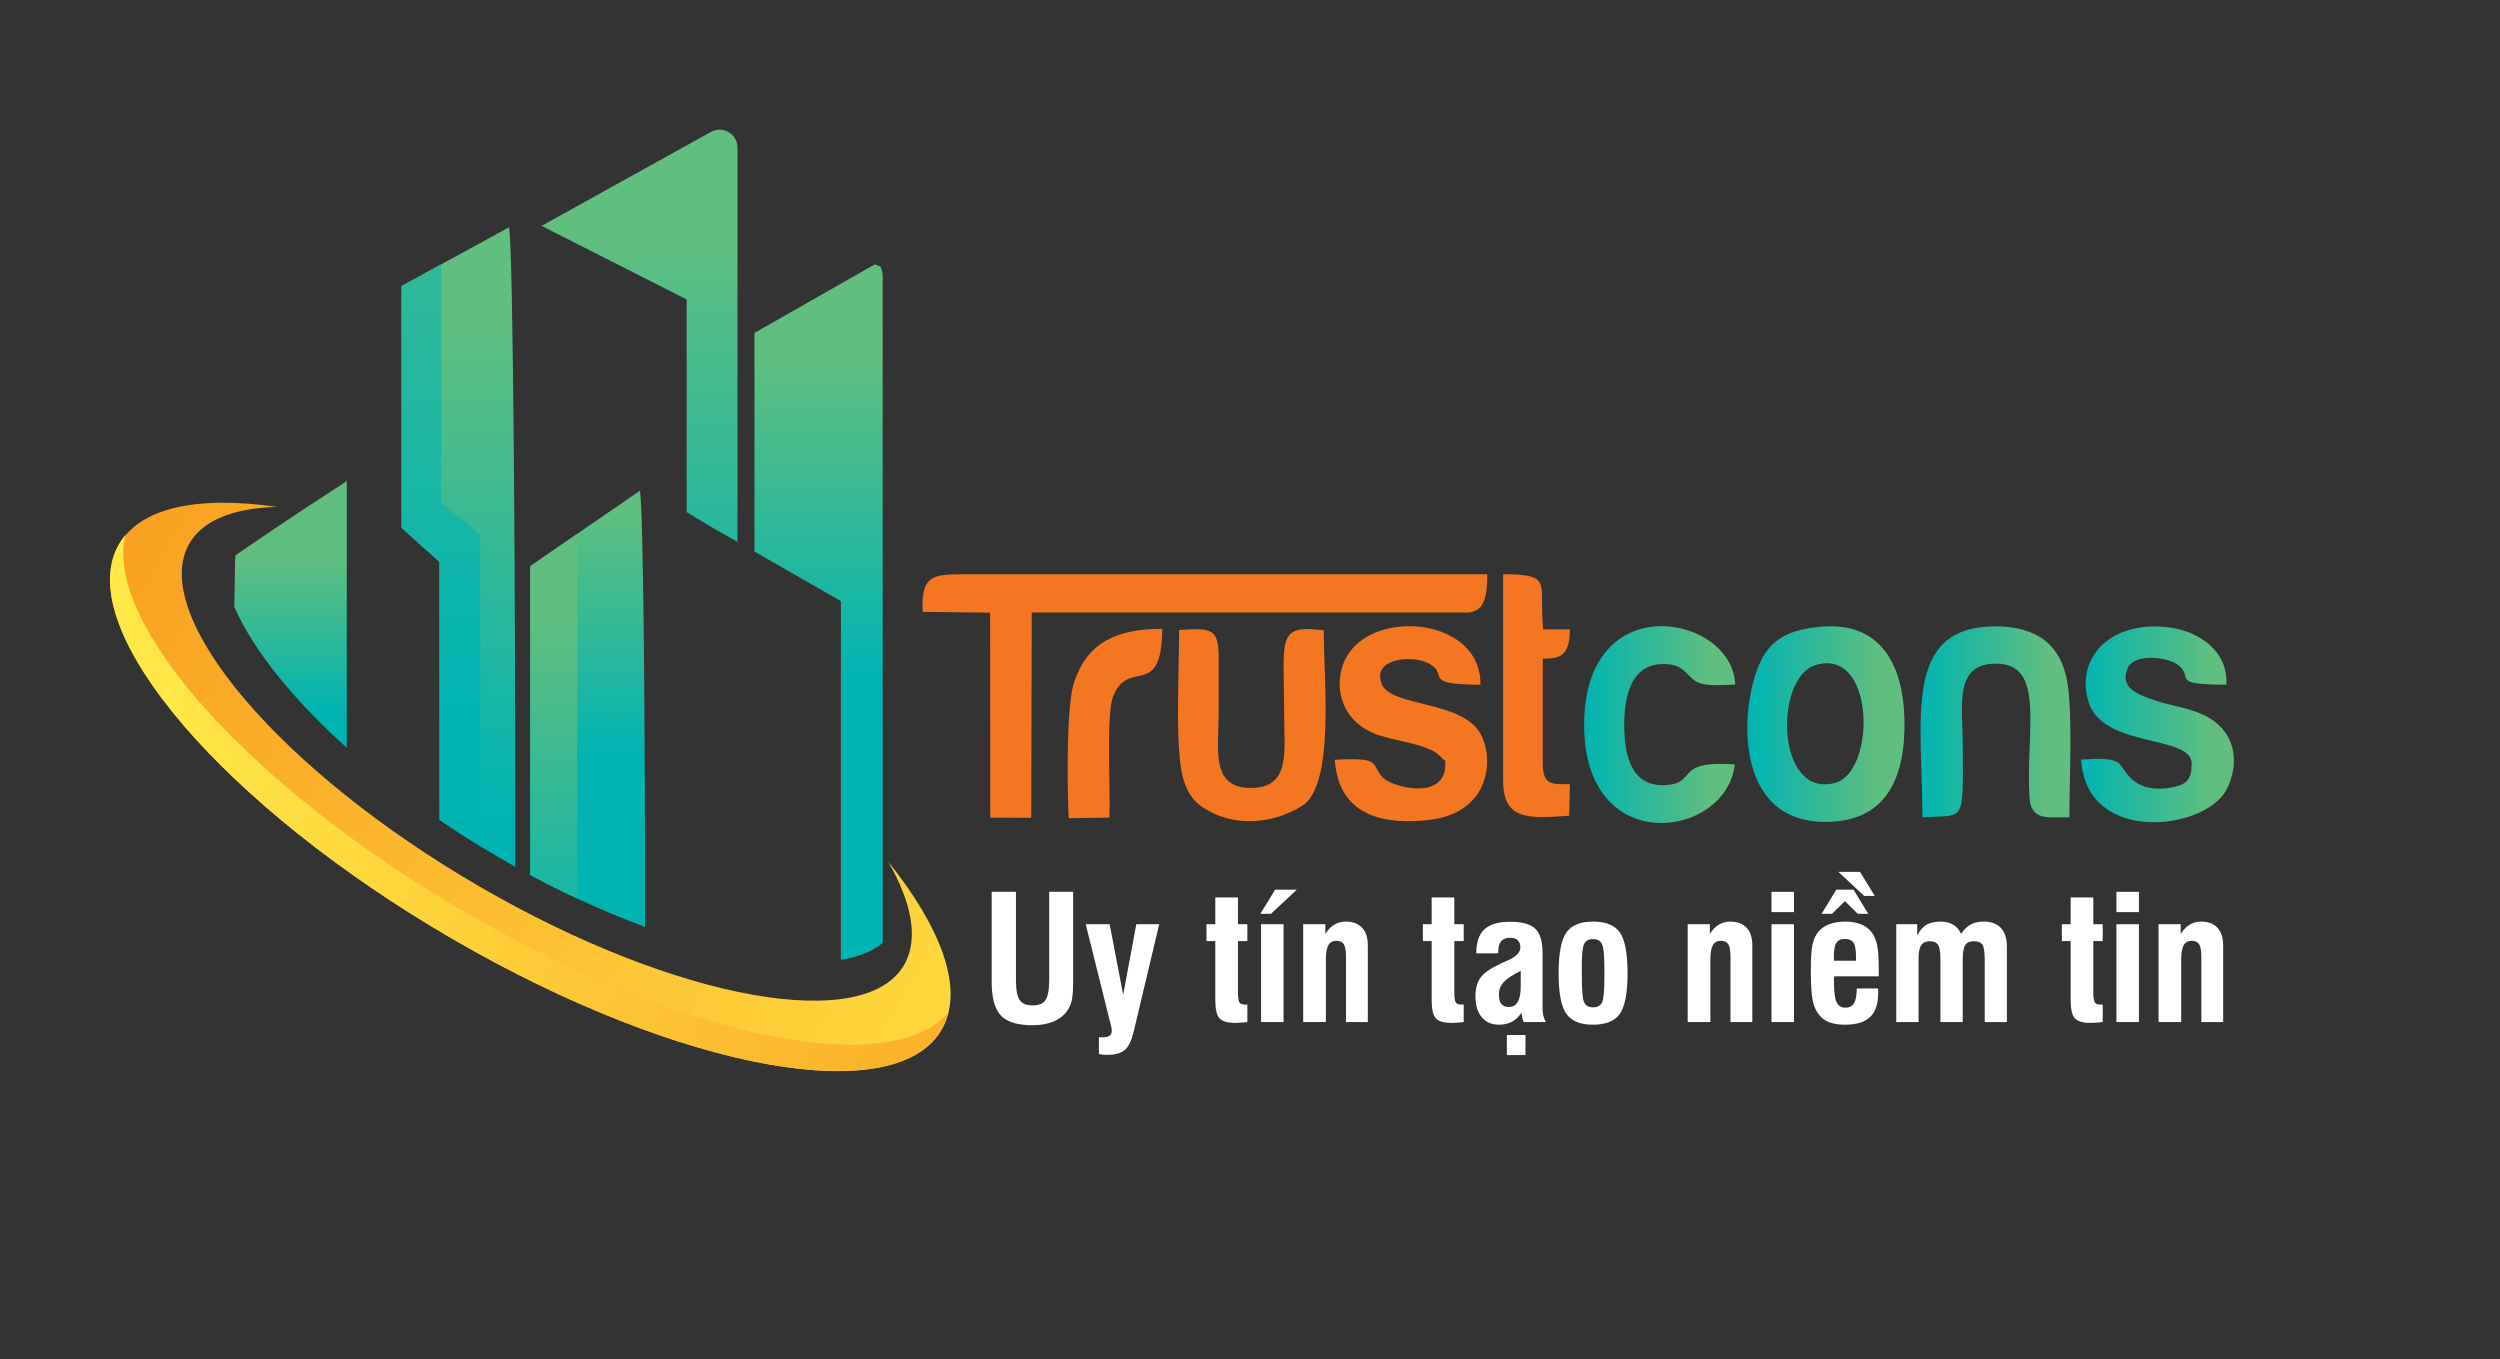 <?xml version="1.0" encoding="UTF-8"?>
<svg id="Layer_1" data-name="Layer 1" xmlns="http://www.w3.org/2000/svg" xmlns:xlink="http://www.w3.org/1999/xlink" viewBox="0 0 2640.63 1435.51">
  <rect x="0" y="0" width="2640.63" height="1435.51" fill="#333333" stroke="none"/>
  <defs>
    <style>
      .cls-1 {
        fill: url(#linear-gradient-11);
      }

      .cls-1, .cls-2, .cls-3, .cls-4, .cls-5, .cls-6, .cls-7, .cls-8, .cls-9, .cls-10, .cls-11, .cls-12, .cls-13, .cls-14, .cls-15, .cls-16 {
        stroke-width: 0px;
      }

      .cls-1, .cls-4, .cls-5, .cls-7, .cls-10, .cls-13, .cls-14 {
        fill-rule: evenodd;
      }

      .cls-2 {
        fill: url(#linear-gradient-6);
      }

      .cls-3 {
        fill: url(#linear-gradient-5);
      }

      .cls-4 {
        fill: url(#linear-gradient);
      }

      .cls-5 {
        fill: url(#linear-gradient-13);
      }

      .cls-6 {
        fill: url(#linear-gradient-7);
      }

      .cls-7 {
        fill: url(#linear-gradient-2);
      }

      .cls-8 {
        fill: url(#linear-gradient-3);
      }

      .cls-9 {
        fill: url(#linear-gradient-9);
      }

      .cls-10 {
        fill: #f47621;
      }

      .cls-11 {
        fill: url(#linear-gradient-8);
      }

      .cls-12 {
        fill: #fff;
      }

      .cls-13 {
        fill: url(#linear-gradient-12);
      }

      .cls-14 {
        fill: url(#linear-gradient-14);
      }

      .cls-15 {
        fill: url(#linear-gradient-10);
      }

      .cls-16 {
        fill: url(#linear-gradient-4);
      }
    </style>
    <linearGradient id="linear-gradient" x1="1231.3" y1="1256.31" x2="-16.79" y2="527.88" gradientUnits="userSpaceOnUse">
      <stop offset="0" stop-color="#ffe745"/>
      <stop offset="1" stop-color="#f8991d"/>
    </linearGradient>
    <linearGradient id="linear-gradient-2" x1="180.96" y1="747.8" x2="1378.73" y2="1165.32" xlink:href="#linear-gradient"/>
    <linearGradient id="linear-gradient-3" x1="864.66" y1="719.95" x2="864.66" y2="316.27" gradientUnits="userSpaceOnUse">
      <stop offset="0" stop-color="#00b4b4"/>
      <stop offset=".67" stop-color="#4cbc89"/>
      <stop offset=".84" stop-color="#60bf7f"/>
    </linearGradient>
    <linearGradient id="linear-gradient-4" x1="484.19" y1="869.85" x2="484.19" y2="238.02" xlink:href="#linear-gradient-3"/>
    <linearGradient id="linear-gradient-5" x1="675.52" y1="765.54" x2="675.52" y2="155.86" xlink:href="#linear-gradient-3"/>
    <linearGradient id="linear-gradient-6" x1="620.68" y1="799.55" x2="620.68" y2="492.67" xlink:href="#linear-gradient-3"/>
    <linearGradient id="linear-gradient-7" x1="306.9" y1="750.67" x2="306.9" y2="561.69" xlink:href="#linear-gradient-3"/>
    <linearGradient id="linear-gradient-8" x1="317.77" y1="570.34" x2="319.87" y2="570.34" xlink:href="#linear-gradient-3"/>
    <linearGradient id="linear-gradient-9" x1="465.79" y1="762.7" x2="465.79" y2="-391.5" xlink:href="#linear-gradient-3"/>
    <linearGradient id="linear-gradient-10" x1="584.84" y1="1042.15" x2="584.84" y2="578.77" xlink:href="#linear-gradient-3"/>
    <linearGradient id="linear-gradient-11" x1="1845.58" y1="764.84" x2="2011.62" y2="764.84" xlink:href="#linear-gradient-3"/>
    <linearGradient id="linear-gradient-12" x1="2198.13" y1="765.07" x2="2359.58" y2="765.07" xlink:href="#linear-gradient-3"/>
    <linearGradient id="linear-gradient-13" x1="2028.56" y1="762.46" x2="2186.91" y2="762.46" xlink:href="#linear-gradient-3"/>
    <linearGradient id="linear-gradient-14" x1="1673.24" y1="765.34" x2="1832.75" y2="765.34" xlink:href="#linear-gradient-3"/>
  </defs>
  <g>
    <g>
      <g>
        <path class="cls-4" d="M292.58,535.42c-85-12.28-147.09.73-168.45,42.81-45.32,89.21,113.43,273.98,354.19,413.72,240.75,139.74,472.73,181.76,518.03,92.52,21.38-42.09-2.81-105.15-58.18-174.36,24.41,42.51,31.88,79.55,18.2,106.47-38.9,76.61-240.68,41.22-449.84-80.18-209.19-121.42-346.85-283.04-307.94-359.63,13.68-26.93,47.36-40.09,93.99-41.35h0Z"/>
        <path class="cls-7" d="M123.82,578.08c-45.3,89.21,113.46,273.99,354.22,413.72,240.74,139.73,472.73,181.74,518.03,92.54,2.38-4.68,4.19-9.64,5.44-14.82-61.01,71.56-281.26,26.87-509.35-105.53-228.18-132.43-382.71-305.34-359.65-398.96-3.4,4-6.28,8.34-8.69,13.06Z"/>
      </g>
      <g>
        <path class="cls-8" d="M932.44,995.8c-6.98,6.15-16.4,10.99-28.19,14.45-5.01,1.47-10.38,2.66-16.04,3.63v-378.93c-30.18-17.29-60.6-34.73-91.32-52.35v-230.94c42.31-24.09,85.66-48.78,127.16-72.44,3.94,1.55,4.85,1.7,5.45,2.21.61.51,1.14,1.32,1.34,2.09.63,2.42,1.5,4.88,1.5,7.3.07,193.38.1,470.74.1,704.98Z"/>
        <path class="cls-16" d="M544.2,915.48c-5.6-3.11-11.22-6.34-16.84-9.6-6.68-3.91-13.34-7.87-19.91-11.97-14.79-9-29.2-18.34-43.23-27.87v-272.43c-14.58-13.09-26.96-24.23-40.09-36.1v-255.38c13.89-7.58,27.83-15.18,41.88-22.89,23.37-12.78,47.1-25.74,71.55-39.13,4.64,13.57,7.07,408.12,6.64,675.36Z"/>
        <path class="cls-3" d="M779,156v416.29c-21.75-11.82-37.11-21.35-53.74-31.36v-224.63c-22.84-11.38-132.81-67.56-153.22-77.73l178.77-99.18c12.64-7.01,28.19,2.12,28.19,16.6Z"/>
        <path class="cls-2" d="M681.25,979.08c-23.48-8.7-47.49-18.74-71.64-30.05-16.49-7.69-33.05-15.99-49.53-24.83v-326.14c16.45-11.31,32.92-22.7,49.53-34.15,21.84-15.03,43.9-30.19,66.15-45.53,3.96,12.27,5.78,265.21,5.49,460.7Z"/>
        <path class="cls-6" d="M366.26,508.13v281.65c-27.9-25.03-52.48-50.63-72.91-76.11-20.51-25.55-36.18-50.39-45.83-72.65.33-29.58.74-51.39,1.17-54.5,23.86-16.44,48.55-33.03,74.59-50.25.75-.48,1.5-.99,2.27-1.47,13.18-8.72,26.72-17.58,40.71-26.67Z"/>
      </g>
      <path class="cls-11" d="M319.87,569.66l-.04,1.24-2.06.13c.7-.46,1.39-.91,2.1-1.37Z"/>
    </g>
    <path class="cls-9" d="M507.45,565.04v328.87c-14.79-9-29.2-18.34-43.23-27.87v-272.43c-14.58-13.09-26.96-24.23-40.09-36.1v-255.38c13.89-7.58,27.83-15.18,41.88-22.89v251.74l41.45,34.06Z"/>
    <path class="cls-15" d="M609.61,563.91v385.12c-16.49-7.69-33.05-15.99-49.53-24.83v-326.14c16.45-11.31,32.92-22.7,49.53-34.15Z"/>
  </g>
  <path class="cls-10" d="M974.52,646.27l71.31.88.13,216.48,43.29.14.54-216.77h459.47c19.57,0,21.71-19.56,21.71-40.43h-554.36c-32.44,0-43.83,2.19-42.09,39.7h0Z"/>
  <path class="cls-1" d="M1917.32,702.61c63.53-20,64.6,112.69,20.91,124.37-62.59,16.49-64.34-110.64-20.91-124.37h0ZM1924.96,661.89c-30.43,2.33-49.19,10.37-61.52,29.77-24.66,38.54-40.61,181.59,70.5,176.33,57.77-2.62,79.08-45.39,77.61-108.6-1.61-60.44-27.21-102.03-86.59-97.51h0Z"/>
  <path class="cls-10" d="M1526.48,803.62c3.62,44.23-57.1,27.88-66.35,17.22-12.87-14.74-.13-20.87-50.26-18.39,3.49,53.57,42.89,68.75,94.09,64.23,24.13-2.04,41.55-9.64,53.75-24.08,13.54-16.06,17.83-43.94,6.83-66.12-18.36-37.08-95.16-29.2-105.08-54.01-10.72-27.15,31.23-30.37,47.85-22.62,25.87,12.11-8.84,23.35,56.43,23.35,1.07-69.19-107.9-80.58-139.53-32.55-15.55,23.65-12.87,62.18,19.7,80.43,18.63,10.51,44.1,10.95,65.95,20.29,9.52,4.09,9.65,6.86,16.62,12.26h0Z"/>
  <path class="cls-13" d="M2246.64,707.28c6.16-18.15,43.16-13.58,54.28-4.67,16.75,13.14-9.52,20.58,50.66,20.58,2.01-35.62-28.82-55.61-57.9-60.14-64.47-9.63-102.8,32.7-87.26,79.55,15.95,47.73,108.58,33.41,108.57,63.94,0,16.42-5.49,22.04-19.3,24.82-44.77,8.9-50.67-20.73-58.44-25.84-9.24-6.13-27.47-3.36-39.13-3.36,5.76,90.8,130.01,74.44,152.93,33.14,14.74-26.42,13.13-65.1-27.07-81.74-16.22-6.71-30.35-7.94-47.31-13.58-22.02-7.31-36.4-14.44-30.02-32.7h0Z"/>
  <path class="cls-5" d="M2030.58,863.33c45.3-3.22,42.89,8.76,42.62-76.93-.13-40-9.52-84.37,33.37-85.39,55.22-1.46,32.71,70.79,37.13,141.45,1.61,26.28,22.12,19.85,42.09,20.87,0-38.83,3.48-105.39-1.88-141.01-6.43-42.04-33.24-60.43-75.33-60.72-99.86-.58-78.01,98.39-78.01,201.73h0Z"/>
  <path class="cls-10" d="M1245.41,665.39c0,40.44-3.35,103.93,1.34,141.16,2.68,22.18,9.79,36.93,23.59,46.13,31.77,21.31,72.51,18.24,104.41-1.03,35.52-21.45,23.46-132.69,23.46-185.82-50.8-6.57-41.82,8.76-41.82,89.19,0,38.98,7.24,77.22-35.38,77.22s-33.78-41.02-33.78-79.41v-56.05c.13-32.26-5.63-33.86-41.82-31.38h0Z"/>
  <path class="cls-14" d="M1832.34,807.42c-66.48-4.82-37.53,21.17-75.32,21.89-32.44.58-41.28-28.32-41.42-63.05-.13-33.43,8.58-63.79,39.41-64.82,20.91-.73,23.72,8.18,33.91,16.64,9.92,8.17,29.49,5.11,43.83,5.11-1.88-73.13-158.3-105.24-159.5,40.87-1.21,143.78,150.52,121.89,159.1,43.35h0Z"/>
  <path class="cls-10" d="M1587.73,824.5c0,41.6,25.74,40.43,69.7,37.07l.8-33.28c-18.36,0-28.69,1.6-28.69-21.75v-110.79c18.63,0,28.55-3.21,28.69-30.95h-28.15c-5.09-48.9,11.26-58.24-42.36-58.24v217.93Z"/>
  <path class="cls-10" d="M1171.82,863.62c1.2-27.88-3.35-106.71,3.35-126.27,15.15-44.09,52.14,3.5,52.41-73.13-49.19,0-79.08,14.89-92.89,55.91-8.71,25.55-7.37,110.94-5.9,144.08l43.03-.58Z"/>
  <g>
    <path class="cls-12" d="M1047.46,941.99h25.64v92.73c0,10.54,1.3,17.72,3.89,21.53,2.59,3.81,7.19,5.72,13.8,5.72s11.02-1.92,13.58-5.76c2.56-3.84,3.84-11.12,3.84-21.84v-92.38h25.28v94.97c0,9.11-.51,15.81-1.52,20.1-1.01,4.29-2.77,8.07-5.27,11.35-3.63,4.77-8.52,8.4-14.65,10.9-3.1,1.19-6.4,2.08-9.92,2.68-3.52.59-7.42.89-11.7.89-15.66,0-26.74-3.4-33.23-10.18-6.49-6.79-9.74-18.7-9.74-35.73v-94.97Z"/>
    <path class="cls-12" d="M1160.74,1113.43v-17.87h1.52l2.32.09c3.4,0,5.87-.55,7.42-1.65,1.55-1.1,2.32-2.87,2.32-5.32l-.27-2.77c-.12-.71-.21-1.25-.27-1.61-.06-.36-.21-.86-.45-1.52l-26.53-106.58h25.28l14.29,74.6,13.85-74.6h24.21l-26.89,113.1c-2.32,9.83-5.48,16.42-9.47,19.79-3.99,3.36-10.3,5.05-18.94,5.05h-1.43c-.54,0-1.03-.02-1.47-.04-.45-.03-.85-.08-1.21-.13l-4.29-.54Z"/>
    <path class="cls-12" d="M1307.61,1041.33v6.97c0,5.6.54,9.13,1.61,10.59,1.07,1.46,2.98,2.19,5.72,2.19h1.52l1.07-.09v18.58l-8.13.71-4.65.18c-8.1,0-13.64-1.61-16.62-4.82-2.98-3.22-4.47-9.77-4.47-19.65v-62h-9.29v-17.78h9.29v-28.23h23.94v28.23h9.92v17.78h-9.92v47.35Z"/>
    <path class="cls-12" d="M1331.29,965.21l15.54-25.46h22.87l-27.25,25.46h-11.17ZM1332,1079.57v-103.36h23.76v103.36h-23.76Z"/>
    <path class="cls-12" d="M1376.49,1079.57v-103.36h23.41v10.45c2.44-4.23,5.49-7.49,9.16-9.78,3.66-2.29,7.82-3.44,12.46-3.44,7.44,0,13.18,2.16,17.2,6.48,4.02,4.32,6.03,10.47,6.03,18.45v81.21h-23.05v-69.33c0-6.13-.77-10.42-2.32-12.86-1.55-2.44-4.14-3.66-7.77-3.66-3.93,0-6.78,1.53-8.53,4.6-1.76,3.07-2.64,8.21-2.64,15.41v65.84h-23.94Z"/>
    <path class="cls-12" d="M1536.14,1041.33v6.97c0,5.6.54,9.13,1.61,10.59,1.07,1.46,2.98,2.19,5.72,2.19h1.52l1.07-.09v18.58l-8.13.71-4.65.18c-8.1,0-13.64-1.61-16.62-4.82-2.98-3.22-4.47-9.77-4.47-19.65v-62h-9.29v-17.78h9.29v-28.23h23.94v28.23h9.92v17.78h-9.92v47.35Z"/>
    <path class="cls-12" d="M1609.57,1079.57c-.48-.65-.95-1.82-1.43-3.48l-1.16-6.52c-2.44,4.05-5.66,7.19-9.65,9.43-3.99,2.23-8.64,3.35-13.94,3.35-7.86,0-13.98-2.67-18.36-8-4.38-5.33-6.57-12.67-6.57-22.02,0-8.46,1.91-15.19,5.72-20.19,3.81-5,11.44-10.1,22.87-15.28l4.82-2.14c9.35-3.93,14.03-8.61,14.03-14.03,0-3.22-.91-5.72-2.72-7.5-1.82-1.79-4.45-2.68-7.91-2.68-4.29,0-7.47,1.18-9.56,3.53-2.09,2.35-3.13,5.97-3.13,10.85v2.05h-23.23c0-11.61,2.86-20.07,8.58-25.37,5.72-5.3,14.83-7.95,27.34-7.95s21.31,2.44,26.4,7.33c5.09,4.88,7.64,13.37,7.64,25.46v58.34c0,2.8.27,5.39.8,7.77.54,2.38,1.43,4.73,2.68,7.06h-23.23ZM1606.27,1025.43c-8.93,4.47-15.01,8.52-18.23,12.15-3.22,3.63-4.82,7.86-4.82,12.69s.85,7.97,2.55,10.14c1.7,2.17,4.36,3.26,8,3.26,4.11,0,7.22-1.82,9.34-5.45,2.11-3.63,3.17-9.08,3.17-16.35v-16.44ZM1591.62,1114.41v-21.17h19.65v21.17h-19.65Z"/>
    <path class="cls-12" d="M1646.29,1027.93c0-20.78,2.69-35.06,8.08-42.84,5.39-7.77,14.81-11.66,28.28-11.66s23.05,3.86,28.41,11.57c5.36,7.71,8.04,22.02,8.04,42.93s-2.68,35.05-8.04,42.79c-5.36,7.74-14.83,11.61-28.41,11.61s-22.81-3.84-28.23-11.52c-5.42-7.68-8.13-21.98-8.13-42.88ZM1670.77,1026.86v2.41c0,15.9.8,25.67,2.41,29.3,1.61,3.63,4.7,5.45,9.29,5.45s7.98-1.67,9.65-5c.83-1.73,1.46-4.73,1.88-9.02.42-4.29.63-10.04.63-17.24v-10.1c0-13.58-.86-22.07-2.59-25.46-1.61-3.51-4.73-5.27-9.38-5.27s-7.56,1.61-9.29,4.82c-1.73,3.22-2.59,10.87-2.59,22.96v7.15Z"/>
    <path class="cls-12" d="M1782.62,1079.57v-103.36h23.41v10.45c2.44-4.23,5.49-7.49,9.16-9.78,3.66-2.29,7.82-3.44,12.46-3.44,7.44,0,13.18,2.16,17.2,6.48,4.02,4.32,6.03,10.47,6.03,18.45v81.21h-23.05v-69.33c0-6.13-.77-10.42-2.32-12.86-1.55-2.44-4.14-3.66-7.77-3.66-3.93,0-6.78,1.53-8.53,4.6-1.76,3.07-2.64,8.21-2.64,15.41v65.84h-23.94Z"/>
    <path class="cls-12" d="M1871.15,963.43v-21.44h23.76v21.44h-23.76ZM1871.15,1079.57v-103.36h23.76v103.36h-23.76Z"/>
    <path class="cls-12" d="M1961.2,1044.1h22.51l.09,2.05.09,1.97c0,11.85-2.81,20.52-8.44,26-5.63,5.48-14.55,8.22-26.76,8.22-6.37,0-11.73-.8-16.08-2.41-4.35-1.61-7.95-4.11-10.81-7.5-3.28-3.87-5.63-8.9-7.06-15.1-.66-2.98-1.16-7.21-1.52-12.69-.36-5.48-.54-12.18-.54-20.1,0-12.69.59-21.69,1.79-27.02,1.19-5.33,3.25-9.77,6.16-13.31,2.92-3.54,6.76-6.21,11.52-8,2.44-.89,5.08-1.58,7.91-2.06,2.83-.48,5.91-.71,9.25-.71,6.31,0,11.81.97,16.48,2.9,4.67,1.94,8.5,4.87,11.48,8.8,2.5,3.34,4.32,7.68,5.45,13.04.54,2.56.95,5.96,1.25,10.18.3,4.23.45,9.23.45,15.01v7.86h-46.99l-.27,2.5v4.11c0,9.83.89,16.71,2.68,20.64,1.79,3.93,4.88,5.9,9.29,5.9s7.29-1.61,9.2-4.82c1.91-3.22,2.86-8.37,2.86-15.46ZM1924.04,965.21l15.54-25.46h18.23l15.54,25.46h-11.08l-13.58-13.4-13.58,13.4h-11.08ZM1937.17,1014.8h23.23v-4.38c0-7.09-.86-11.97-2.59-14.65-1.73-2.68-4.77-4.02-9.11-4.02s-7.16,1.37-8.98,4.11c-1.82,2.74-2.73,7.59-2.73,14.56l.09,1.52.09,2.86ZM1980.23,946.36h-11.17l-27.25-25.46h22.87l15.54,25.46Z"/>
    <path class="cls-12" d="M2002.93,1079.57v-103.36h22.16v11.88c2.68-5.36,5.94-9.14,9.78-11.35,3.84-2.2,8.92-3.31,15.23-3.31,4.94,0,9.32,1.15,13.13,3.44,3.81,2.29,6.52,5.49,8.13,9.6,3.1-4.65,6.52-7.98,10.27-10.01,3.75-2.02,8.25-3.04,13.49-3.04,8.1,0,14.23,2.26,18.4,6.79,4.17,4.53,6.25,11.17,6.25,19.92v79.42h-23.41v-66.02c0-8.16-.83-13.43-2.5-15.81-1.67-2.38-4.74-3.57-9.2-3.57-4.11,0-7.06,1.37-8.84,4.11-1.79,2.74-2.68,7.65-2.68,14.74v66.56h-23.58v-67.18c0-6.97-.83-11.75-2.5-14.34-1.67-2.59-4.5-3.89-8.49-3.89-4.23,0-7.3,1.38-9.2,4.15-1.91,2.77-2.86,7.34-2.86,13.71v67.54h-23.58Z"/>
    <path class="cls-12" d="M2211.08,1041.33v6.97c0,5.6.54,9.13,1.61,10.59,1.07,1.46,2.98,2.19,5.72,2.19h1.52l1.07-.09v18.58l-8.13.71-4.65.18c-8.1,0-13.64-1.61-16.62-4.82-2.98-3.22-4.47-9.77-4.47-19.65v-62h-9.29v-17.78h9.29v-28.23h23.94v28.23h9.92v17.78h-9.92v47.35Z"/>
    <path class="cls-12" d="M2235.47,963.43v-21.44h23.76v21.44h-23.76ZM2235.47,1079.57v-103.36h23.76v103.36h-23.76Z"/>
    <path class="cls-12" d="M2279.96,1079.57v-103.36h23.41v10.45c2.44-4.23,5.49-7.49,9.16-9.78,3.66-2.29,7.82-3.44,12.46-3.44,7.44,0,13.18,2.16,17.2,6.48,4.02,4.32,6.03,10.47,6.03,18.45v81.21h-23.05v-69.33c0-6.13-.77-10.42-2.32-12.86-1.55-2.44-4.14-3.66-7.77-3.66-3.93,0-6.78,1.53-8.53,4.6-1.76,3.07-2.64,8.21-2.64,15.41v65.84h-23.94Z"/>
  </g>
</svg>